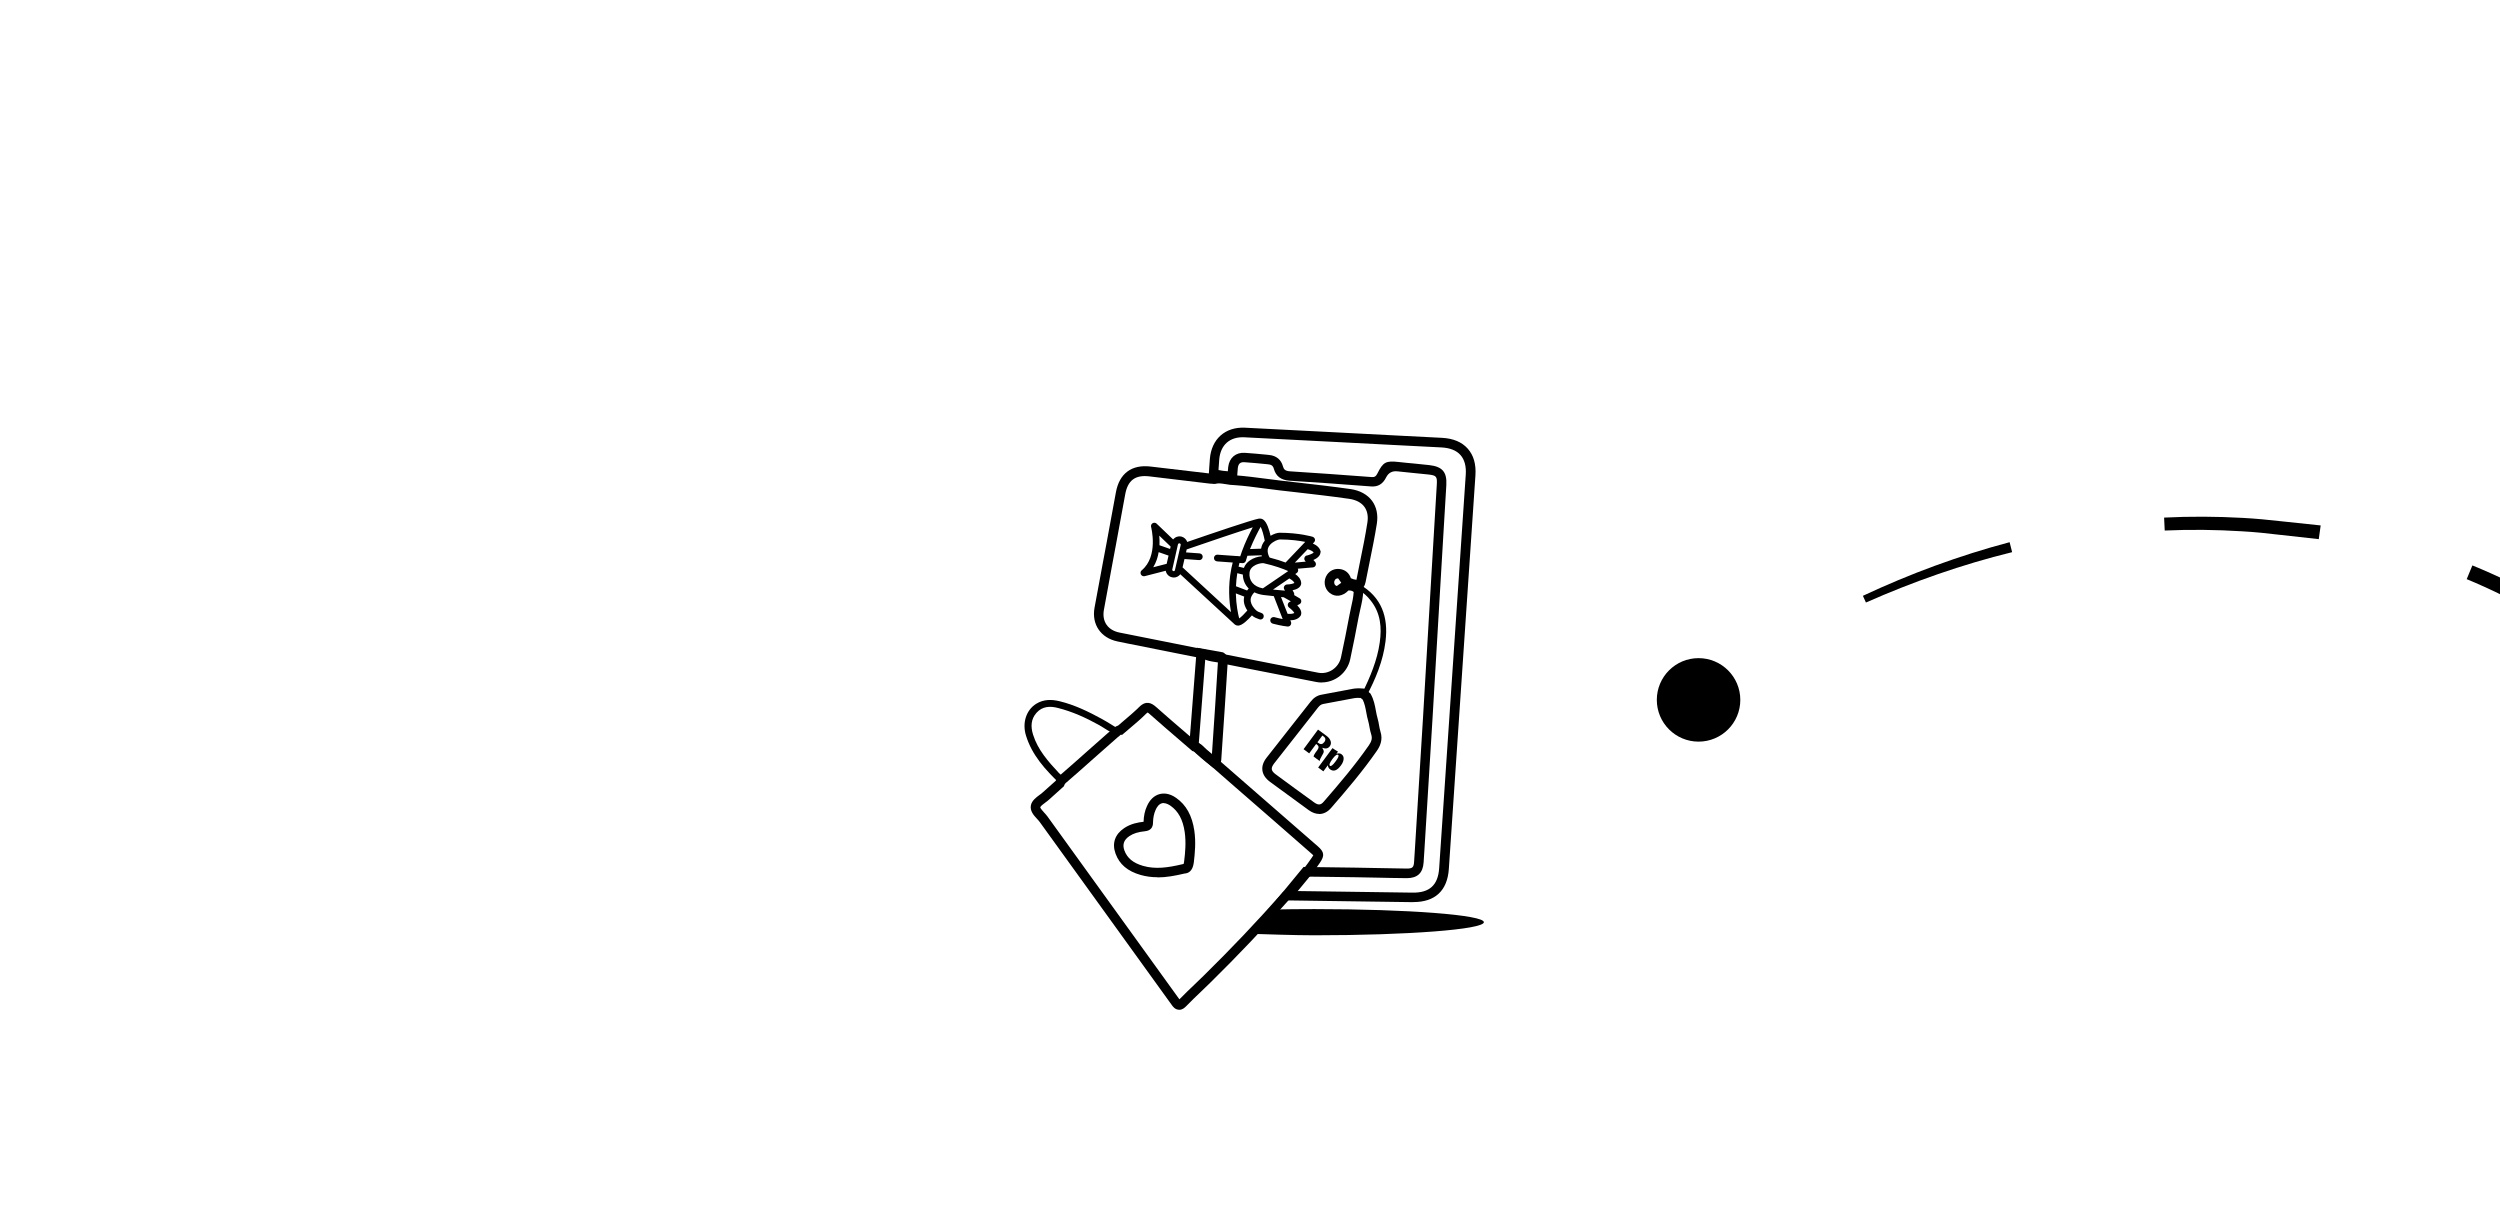 <svg xmlns="http://www.w3.org/2000/svg" id="Layer_1" data-name="Layer 1" viewBox="0 0 328.16 159.9"><circle cx="222.96" cy="91.87" r="5.48"></circle><g><g><path d="M159.26,100.77l-.25-.19c-.91-.69-1.83-1.48-2.71-2.33l-.21-.2,1.01-13.03,3.44,.61,.11,.07c.55,.36,.51,.94,.5,1.21v.05c-.23,3.67-.49,7.66-.83,12.57v.07c-.01,.21-.04,.86-.73,1.07l-.31,.09Zm-1.89-3.22c.56,.53,1.13,1.03,1.71,1.49,.32-4.72,.58-8.59,.79-12.15v-.06s0-.03,0-.05l-1.66-.3-.85,11.06Z"></path><path d="M147.05,95.82c-.19,.17-.38,.34-.56,.5-.85-.18-1.5-.75-2.23-1.15-1.71-.95-3.49-1.76-5.39-2.24-1.03-.27-2.04-.23-2.81,.63-.75,.84-.78,1.83-.46,2.86,.63,2.02,2,3.55,3.4,5.05,.25,.27,.65,.45,.64,.91-.18,.16-.35,.32-.53,.48-1.89-1.82-3.65-3.73-4.44-6.32-.51-1.67,.04-3.35,1.35-4.16,.97-.6,2.02-.59,3.08-.33,1.97,.48,3.77,1.36,5.53,2.32,.82,.45,1.61,.97,2.41,1.46Z"></path><path d="M185.5,118.42s-.08,0-.11,0c-3.83-.05-7.65-.1-11.48-.16l-6.4-.09,3.6-4.37,2.33,.03c1.49,.02,2.99,.04,4.48,.06,.91,.01,1.81,.03,2.72,.05,1.33,.03,2.67,.06,4,.07,.02,0,.04,0,.05,0,.72,0,.89-.17,.93-.9l.1-1.54c.36-5.79,.72-11.58,1.07-17.36,.24-3.91,.46-7.81,.69-11.72,.14-2.33,.27-4.65,.41-6.98,.13-2.19,.26-4.38,.39-6.57l.32-5.34c.06-1.06-.05-1.2-1.13-1.32-.67-.08-1.34-.14-2-.2-.68-.06-1.35-.13-2.03-.21q-1.04-.12-1.5,.81c-.43,.86-1.07,1.24-1.97,1.17-3.99-.31-7.48-.55-10.67-.75-1.15-.07-1.84-.6-2.1-1.6-.07-.25-.2-.5-.72-.55l-.27-.03c-.94-.09-1.92-.19-2.87-.25-.53-.03-.79,.19-.86,.76-.03,.25-.05,.5-.06,.75,0,.12-.01,.25-.02,.37l-.04,.61-.61-.03c-.88-.04-1.77-.09-2.64-.38l-.46-.15,.07-1.08c.03-.43,.05-.86,.09-1.28,.21-2.61,2.01-4.22,4.6-4.1,3.97,.2,7.95,.4,11.92,.61l7.89,.41c2.02,.1,4.05,.21,6.07,.31,1.47,.08,2.6,.55,3.37,1.42,.77,.86,1.11,2.04,1.01,3.51-1.16,17.22-2.32,34.43-3.49,51.65-.19,2.86-1.8,4.36-4.66,4.36Zm-15.37-1.46l3.79,.05c3.83,.05,7.65,.1,11.48,.16,2.24,.04,3.36-.98,3.51-3.2,1.16-17.22,2.33-34.43,3.49-51.65,.08-1.12-.16-1.99-.69-2.59-.54-.61-1.38-.94-2.5-1-2.02-.11-4.05-.21-6.07-.31l-7.89-.41c-3.97-.21-7.94-.41-11.92-.61-1.91-.09-3.14,1.01-3.29,2.94-.03,.42-.06,.84-.09,1.26v.1c.39,.09,.8,.13,1.22,.16,.01-.19,.03-.38,.05-.57,.15-1.21,.99-1.92,2.18-1.85,.98,.06,1.97,.16,2.92,.25l.27,.03c.94,.09,1.58,.62,1.81,1.48,.11,.41,.29,.63,.97,.67,3.19,.2,6.69,.45,10.68,.75,.38,.03,.56-.08,.76-.48,.74-1.49,1.1-1.68,2.76-1.5,.67,.08,1.34,.14,2.01,.2,.68,.06,1.35,.13,2.03,.21,1.73,.2,2.34,.91,2.24,2.64l-.32,5.34c-.13,2.19-.26,4.38-.39,6.57-.14,2.32-.27,4.65-.41,6.97-.23,3.91-.46,7.81-.69,11.72-.35,5.79-.71,11.58-1.07,17.37l-.1,1.54c-.09,1.39-.81,2.07-2.2,2.07-.02,0-.03,0-.05,0-1.34-.01-2.67-.04-4.01-.07-.9-.02-1.81-.04-2.72-.05-1.51-.02-3.01-.04-4.52-.06l-1.68-.02-1.56,1.89Z"></path><path d="M154.78,132.54s-.04,0-.07,0c-.48-.03-.77-.43-.92-.65-3.01-4.18-6.03-8.35-9.04-12.53-2.76-3.82-5.52-7.64-8.27-11.46-.09-.13-.22-.27-.36-.42-.43-.46-.95-1.04-.8-1.78,.13-.61,.67-1.01,1.14-1.36,.17-.12,.33-.24,.45-.36,.4-.37,.81-.73,1.22-1.09l.45-.4c.13-.29,.33-.5,.52-.69l.03-.03c1.21-1.04,2.42-2.12,3.59-3.16,1.04-.93,2.12-1.89,3.19-2.82l.07-.05s.09-.07,.14-.11c.15-.13,.35-.3,.65-.39,.25-.22,.51-.43,.76-.65,.68-.57,1.38-1.17,2.01-1.79,.92-.92,1.66-.49,2.21,0,1.3,1.16,2.65,2.31,3.95,3.43,.47,.4,.93,.8,1.4,1.2,.46,.14,.77,.45,1.02,.7,.09,.09,.18,.18,.27,.26,.46,.37,.91,.77,1.34,1.15l.27,.24,3.04,2.65c3.32,2.88,6.63,5.77,9.94,8.66,.85,.74,.91,1.22,.29,2.14-.36,.54-.76,1.08-1.22,1.67-.35,.41-.67,.81-.99,1.2-.34,.42-.69,.85-1.05,1.27-.22,.25-.46,.5-.77,.69-3.29,3.73-6.78,7.4-10.37,10.93-.39,.38-.78,.76-1.17,1.13-.66,.63-1.34,1.28-1.98,1.94-.22,.23-.52,.49-.92,.49Zm-14.81-29.84c-.14,.14-.23,.24-.26,.34l-.05,.16-.69,.62c-.4,.36-.81,.72-1.21,1.09-.17,.16-.36,.3-.55,.44-.24,.18-.63,.47-.66,.61-.02,.12,.34,.51,.49,.68,.16,.17,.32,.35,.46,.54,2.75,3.82,5.51,7.64,8.27,11.46,3.02,4.18,6.03,8.35,9.04,12.53,0,0,0,0,0,.01,.65-.67,1.34-1.33,2-1.96,.39-.37,.78-.74,1.16-1.12,3.6-3.53,7.09-7.21,10.38-10.94l.08-.09,.1-.05c.18-.09,.33-.25,.52-.46,.35-.4,.69-.82,1.02-1.23,.33-.41,.66-.81,1-1.21,.42-.54,.8-1.07,1.15-1.58,.09-.13,.14-.22,.17-.27-.04-.05-.12-.12-.25-.23h0c-3.3-2.9-6.62-5.78-9.93-8.66l-3.32-2.9c-.42-.37-.85-.76-1.28-1.11-.14-.11-.26-.24-.38-.35-.22-.23-.37-.36-.55-.4l-.16-.03-.13-.11c-.5-.43-1.01-.87-1.51-1.3-1.31-1.12-2.65-2.28-3.96-3.44-.16-.14-.24-.2-.28-.21-.03,.02-.1,.06-.21,.17-.67,.67-1.39,1.28-2.09,1.87-.29,.25-.59,.49-.87,.74l-.16,.14h-.21s-.1,.09-.15,.14c-.08,.07-.16,.13-.24,.19-1.06,.92-2.1,1.85-3.15,2.78-1.17,1.04-2.38,2.12-3.59,3.16Zm11.97,12.45c-.75,0-1.48-.09-2.22-.3-1.71-.49-2.78-1.4-3.29-2.8-.49-1.35-.08-2.54,1.15-3.36,.87-.58,1.85-.75,2.53-.82,.02-.75,.16-1.45,.45-2.07,.37-.83,.94-1.37,1.64-1.56,.48-.13,1.26-.16,2.18,.49,1.32,.92,2.1,2.33,2.39,4.3h0c.22,1.5,.08,2.97-.07,4.21-.15,1.17-.78,1.4-1.2,1.42-1.27,.3-2.42,.51-3.54,.51Zm.81-9.74c-.08,0-.16,0-.23,.03-.42,.11-.68,.53-.83,.87-.22,.5-.33,1.04-.34,1.65,0,.7-.36,1.08-1.05,1.15-.89,.09-1.51,.28-2.04,.63-.74,.5-.95,1.1-.67,1.89,.37,1.01,1.15,1.65,2.46,2.03,1.61,.46,3.24,.24,5.2-.23l.08-.02h.03c.02-.05,.05-.15,.07-.32,.15-1.16,.27-2.52,.08-3.87h0c-.24-1.63-.83-2.73-1.87-3.46-.24-.16-.57-.34-.9-.34Z"></path><path d="M178.83,90.98c1.02-2.13,1.95-4.28,2.28-6.64,.28-1.97,.12-3.85-1.17-5.49-.45-.57-.96-1.09-1.66-1.37-.51-.33-.21-.43-.83-.37-.14,.02-.26,.1-.41,.09-.26-.02-.47-.1-.51-.38-.04-.3,.15-.48,.42-.57,.24-.08,.46-.05,.68,.07,.55,.15,.24,.21,.79,.36,2.94,1.68,3.84,4.31,3.45,7.5-.32,2.58-1.3,4.95-2.52,7.23-.29,0-.51-.09-.51-.43Z"></path><path d="M173.5,89.59c-.24,0-.48-.02-.72-.07-1.75-.35-3.5-.69-5.25-1.03-2.35-.46-4.69-.91-7.04-1.39l-.06-.02c-.28-.09-.59-.13-.91-.18-.53-.08-1.12-.17-1.68-.47l-9.73-1.94c-.47-.09-.95-.19-1.42-.29-2.2-.46-3.41-2.23-3.02-4.42,.35-1.96,.72-3.92,1.09-5.88,.16-.87,.33-1.74,.49-2.61l.34-1.85c.3-1.61,.6-3.22,.89-4.83,.45-2.46,2.06-3.66,4.54-3.37l8.15,.96c.09,.01,.22,.03,.25,.02l.16-.04c.56-.07,1.08,.02,1.58,.1,.33,.05,.64,.11,.94,.11h.04c1.36,.1,2.71,.28,4.03,.45,.66,.09,1.31,.17,1.97,.25,.68,.08,1.35,.16,2.03,.23,2.34,.27,4.75,.54,7.12,.88h0c1.22,.18,2.19,.71,2.81,1.54,.59,.8,.81,1.84,.63,3-.27,1.71-.62,3.42-.96,5.08-.18,.86-.35,1.73-.52,2.59-.05,.25-.13,.46-.26,.64l-.09,.13,.05,.07v.22c-.02,.89-.21,1.73-.4,2.54-.07,.32-.14,.64-.21,.97-.36,1.89-.71,3.74-1.11,5.57-.39,1.79-1.99,3.03-3.75,3.03Zm-12.73-3.7c2.33,.47,4.66,.92,7,1.38,1.75,.34,3.5,.68,5.25,1.03,1.35,.27,2.7-.63,3-2,.4-1.81,.75-3.65,1.11-5.53,.06-.34,.14-.67,.21-1.01,.16-.7,.31-1.37,.35-2.05-.15-.14-.36-.22-.69-.2-.75,.78-1.71,.91-2.45,.33-.74-.58-.89-1.64-.34-2.43,.37-.52,.96-.79,1.62-.72,.72,.07,1.27,.52,1.49,1.21,.27,.12,.5,.19,.73,.21,.16-.84,.33-1.68,.5-2.51,.34-1.64,.68-3.34,.94-5.02,.13-.82-.01-1.53-.4-2.06-.41-.55-1.09-.91-1.98-1.04-2.35-.34-4.76-.61-7.09-.88-.68-.08-1.35-.15-2.03-.23-.66-.08-1.33-.16-1.99-.25-1.29-.17-2.62-.35-3.94-.44-.39,0-.76-.06-1.11-.12-.41-.07-.8-.13-1.16-.1-.31,.1-.59,.06-.8,.03h-.11s-8.01-.96-8.01-.96c-1.85-.22-2.83,.51-3.17,2.35-.29,1.61-.59,3.22-.89,4.84l-.34,1.85c-.16,.87-.33,1.74-.49,2.62-.37,1.95-.73,3.91-1.08,5.87-.27,1.52,.51,2.66,2.04,2.97,.47,.1,.94,.19,1.41,.28l9.93,1.98,.09,.05c.38,.22,.84,.29,1.33,.36,.35,.05,.71,.11,1.07,.22Zm14.86-9.97c-.17,0-.31,.07-.4,.2-.16,.23-.13,.56,.08,.72,.06,.04,.11,.07,.17,.08l.57-.42h.01s-.41-.58-.41-.58c-.01,0-.02,0-.03,0Z"></path><g><path d="M171.12,98.33l1.89-2.56,1.1,.81c.29,.21,.47,.44,.55,.69,.08,.25,.05,.47-.1,.68-.23,.31-.56,.38-1,.2,.14,.21,.2,.38,.2,.5,0,.12-.09,.32-.25,.57-.19,.31-.28,.53-.28,.68l-.81-.6c.04-.16,.12-.32,.25-.5l.11-.15,.14-.19c.22-.3,.21-.53-.03-.71l-.13-.09-.91,1.23-.74-.55Zm1.81-.9l.15,.11c.28,.21,.53,.16,.75-.13,.22-.29,.18-.55-.1-.75l-.15-.11-.65,.88Z"></path><path d="M173.04,100.73l1.87-2.53c.19,.14,.43,.3,.72,.46l-.21,.29c.27-.1,.5-.08,.68,.06,.2,.15,.29,.35,.27,.62-.02,.27-.13,.55-.36,.85-.49,.67-.96,.84-1.41,.51-.18-.13-.28-.31-.3-.54l-.59,.8-.69-.51Zm2.61-1.64c-.15-.11-.4,.07-.75,.54-.36,.49-.47,.79-.32,.9,.13,.1,.38-.1,.74-.59,.35-.47,.46-.75,.34-.84Z"></path></g><path d="M173.16,106.84c-.44,0-.9-.16-1.36-.49-1.8-1.3-3.47-2.52-5.09-3.72-.58-.43-.92-.93-1-1.49-.08-.56,.11-1.13,.56-1.7,1.11-1.42,2.22-2.83,3.33-4.24,.81-1.03,1.63-2.07,2.44-3.1,.4-.51,.86-.81,1.42-.91l.63-.12c1.13-.21,2.27-.42,3.4-.64,.43-.08,.87-.1,1.44-.05l.2,.02,.75,.63,.06,.1c.39,.7,.53,1.43,.66,2.14,.07,.37,.13,.71,.23,1.04,.09,.3,.14,.6,.19,.89,.05,.29,.1,.57,.18,.82h0c.37,1.13-.09,1.99-.47,2.54-1.84,2.65-3.89,5.06-6.01,7.5-.45,.52-.99,.79-1.55,.79Zm5.17-15.24c-.22,0-.42,.02-.61,.05-1.13,.22-2.27,.43-3.41,.64l-.63,.12c-.25,.05-.44,.18-.66,.45-.81,1.04-1.63,2.07-2.44,3.11-1.11,1.41-2.22,2.82-3.33,4.24-.23,.3-.34,.55-.31,.77,.03,.21,.2,.43,.5,.65,1.62,1.2,3.28,2.41,5.08,3.71,.59,.42,.9,.28,1.23-.1,2.09-2.41,4.12-4.79,5.93-7.4,.38-.55,.47-.95,.31-1.44h0c-.11-.33-.17-.67-.23-.99-.05-.27-.09-.52-.16-.75-.12-.39-.19-.79-.26-1.17-.11-.6-.22-1.16-.47-1.66l-.27-.22c-.1,0-.2,0-.29,0Z"></path></g><path d="M173.36,72.49s0-.07-.01-.1c-.12-.54-.59-.86-1.02-1.04l.16-.17c.11-.11,.15-.27,.11-.41s-.15-.26-.3-.31c-.07-.02-1.73-.52-4.33-.53h0c-.31,0-.76,.15-1.19,.4-.17-.76-.48-1.8-.97-2.13-.17-.11-.36-.15-.54-.12,0,0,0,0,0,0-.02,0-.03,0-.05,0,0,0,0,0,0,0-.95,.18-5.99,1.89-9.38,3.06-.11-.34-.4-.62-.77-.71-.28-.06-.57-.01-.81,.14-.1,.07-.19,.15-.27,.24l-2.16-2.07c-.14-.14-.36-.16-.53-.06-.17,.1-.25,.3-.2,.49,.01,.04,1,3.84-1.23,5.69-.16,.13-.2,.35-.11,.54,.08,.15,.23,.24,.39,.24,.04,0,.07,0,.11-.01l2.76-.71c.02,.14,.07,.27,.15,.39,.15,.24,.39,.41,.67,.47,.08,.02,.16,.03,.24,.03,.34,0,.66-.17,.85-.43l7.14,6.58s.04,.04,.07,.05c.11,.07,.23,.11,.37,.11,.02,0,.03,0,.05,0,.52-.04,1.25-.75,1.77-1.34,.17,.15,.34,.26,.49,.32,.16,.07,.33,.13,.48,.19,.05,.02,.1,.03,.15,.03,.18,0,.35-.11,.41-.29,.08-.23-.03-.48-.26-.56-.15-.06-.3-.12-.46-.18-.2-.08-.69-.53-.89-1.08-.13-.35-.12-.68,.04-.97,.1-.19,.22-.35,.36-.49,.35,.17,.75,.29,1.19,.35,0,0,0,0,0,0,.44,.06,.91,.11,1.36,.15l1.17,3.01c-.29-.05-.65-.13-1.08-.25-.24-.06-.48,.08-.54,.31-.06,.23,.08,.47,.31,.54,1.18,.31,1.92,.38,1.95,.38,.01,0,.03,0,.04,0,.14,0,.27-.06,.35-.18,.09-.12,.11-.28,.06-.42l-.09-.22c.47,0,1.03-.13,1.34-.58,.02-.03,.04-.06,.05-.09,.18-.46-.14-.94-.48-1.29l.29-.15c.14-.07,.24-.22,.24-.38,0-.16-.08-.31-.21-.39,0,0-.29-.18-.73-.43,.04-.11,.02-.24-.04-.34l-.16-.29c.48-.1,1.01-.31,1.12-.8,0-.03,.01-.07,.01-.1,0-.55-.4-.96-.78-1.23l.19-.13c.13-.09,.2-.23,.19-.38,0-.07-.02-.13-.05-.19l1.98-.17c.16-.01,.31-.12,.37-.27s.03-.33-.08-.45l-.22-.25c.44-.2,.92-.52,.93-1.02Zm-5.39-1.68c1.48,0,2.66,.18,3.36,.32l-2.58,2.71c-.55-.21-1.26-.44-2.09-.65-.14-.23-.23-.49-.26-.79-.03-.33,.08-.63,.33-.91,.39-.43,1.02-.67,1.23-.67h0Zm-5.73,6.13c.02-.54,.08-1.11,.17-1.7l.73,.18c.01,.72,.29,1.35,.77,1.83-.07,.08-.14,.17-.21,.26l-1.47-.56Zm1.04-2.39l-.7-.17c.04-.16,.08-.33,.12-.49l.39,.03s.02,0,.03,0c.2,0,.37-.13,.42-.32,.06-.21,.13-.43,.2-.65l1.86-.06s.03,.09,.04,.13c-.49,.03-1.12,.21-1.6,.56-.36,.26-.62,.59-.76,.96Zm2.73-3.56c-.26,.31-.42,.66-.47,1.03l-1.46,.05c.49-1.22,1.08-2.35,1.4-2.92,.19,.36,.4,1.09,.54,1.84Zm-12.35,.76l-.07,.31-1.39-.49c.02-.46,0-.89-.03-1.26l1.49,1.43Zm-1.56,.73l1.29,.45-.25,1.08-1.76,.45c.38-.63,.6-1.31,.71-1.98Zm1.92,2.48c-.07-.02-.1-.06-.12-.08-.02-.03-.04-.08-.02-.14l.74-3.27c.02-.07,.06-.1,.08-.12,.02-.01,.05-.03,.1-.03,.01,0,.03,0,.04,0,.1,.02,.17,.13,.14,.23l-.29,1.27s0,0,0,0l-.29,1.27-.17,.74c-.02,.1-.13,.17-.23,.14Zm1.2-.46l.26-1.12,1.92,.14c.24,.02,.45-.16,.47-.41,.02-.24-.16-.45-.41-.47l-1.78-.13,.09-.39c2.8-.97,6.85-2.34,8.67-2.9-.41,.77-.98,1.94-1.42,3.15,0,0,0,0,0,0-.08,.22-.15,.43-.22,.65l-.3-.02c-.06-.02-.11-.02-.17-.01l-2.51-.18c-.24-.02-.45,.16-.47,.41-.02,.24,.16,.45,.41,.47l2.05,.15c-.07,.26-.12,.52-.18,.77,0,0,0,0,0,0,0,0,0,.01,0,.02-.47,2.34-.28,4.41-.04,5.72l-6.36-5.87Zm7.44,6.67c-.15-.56-.4-1.76-.44-3.28l1.1,.42c-.09,.39-.07,.8,.09,1.22,.08,.21,.19,.42,.32,.61-.39,.45-.8,.85-1.06,1.03Zm3.11-3.94c-1.2-.22-1.87-1-1.75-2.09,.04-.33,.21-.6,.52-.82,.4-.29,.94-.4,1.22-.4,.05,0,.09,0,.12,.01,1.45,.32,2.56,.74,3.22,1.03l-3.33,2.27Zm3.24,3.33l-.86-2.19c.13,.01,.25,.02,.36,.03,.34,.19,.66,.37,.93,.53l-.16,.08c-.14,.07-.23,.2-.24,.36-.01,.15,.06,.3,.18,.39,.3,.22,.6,.53,.68,.7-.19,.13-.59,.14-.89,.11Zm-.06-3.84c-.15,0-.29,.09-.37,.22s-.08,.3,0,.43l.09,.16c-.43-.03-.99-.08-1.57-.14l2.14-1.46c.27,.14,.59,.38,.67,.59-.16,.1-.58,.19-.95,.2Zm2.59-3.81c-.15,.04-.27,.15-.31,.3-.05,.15-.01,.31,.09,.42l.08,.09-1.43,.13,1.68-1.76c.29,.08,.66,.24,.79,.44-.13,.13-.53,.3-.89,.39Z"></path></g><path d="M163.69,122.56c2.36,.07,6.18,.21,8.83,.21,12.3,0,22.26-.77,22.26-1.72s-9.97-1.72-22.26-1.72c-1.95,0-3.83,.02-5.63,.06"></path><g><polygon points="218.73 94.34 226.78 88.4 226.99 88.71 218.73 94.34"></polygon><path d="M244.53,78.21c6.19-2.9,12.63-5.28,19.26-7.04l.33,1.31c-6.57,1.61-12.99,3.87-19.19,6.61l-.4-.88Z"></path><path d="M284.08,67.94c3.43-.17,6.87-.15,10.3,.04,1.72,.09,3.43,.26,5.13,.45l5.11,.54-.25,1.8-5.05-.56c-1.68-.2-3.36-.38-5.05-.47-3.37-.21-6.74-.25-10.12-.1l-.08-1.69Z"></path><path d="M324.54,74.22c6.38,2.61,12.44,6.02,17.91,10.22l-1.18,1.55c-2.68-2.03-5.5-3.87-8.43-5.52-2.92-1.67-5.94-3.16-9.05-4.45l.74-1.79Z"></path></g></svg>